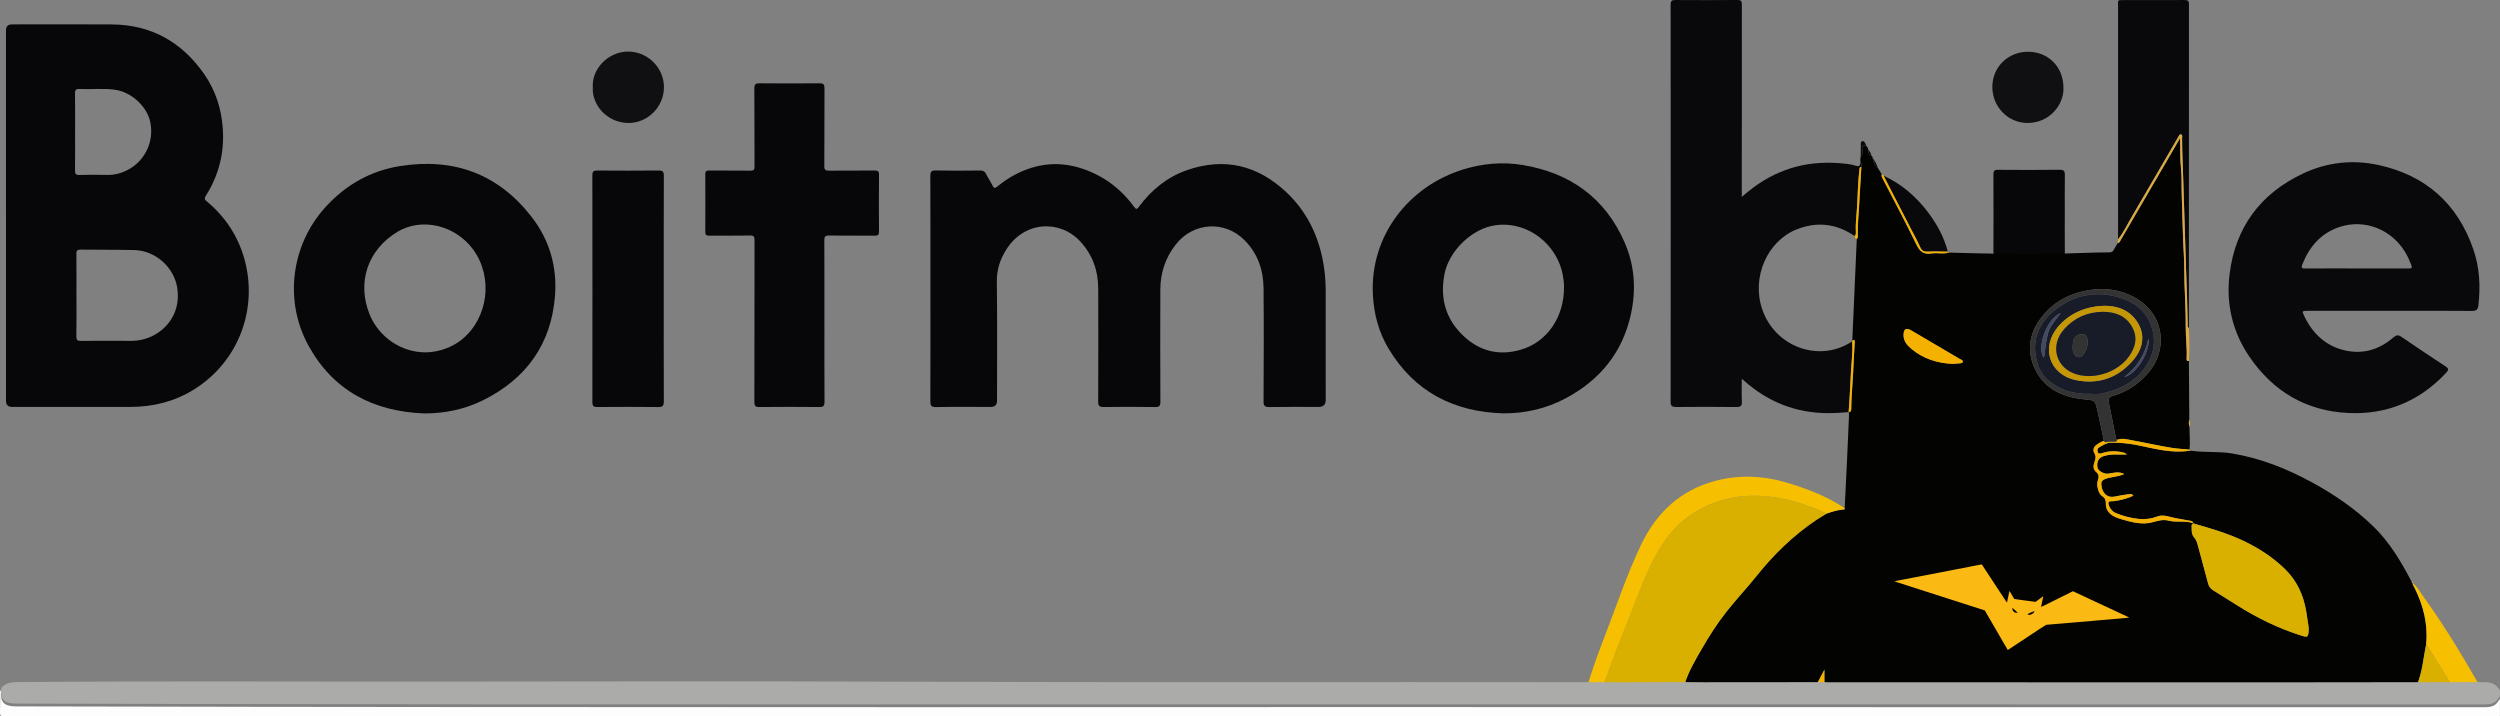 <svg xmlns="http://www.w3.org/2000/svg" id="Calque_1" viewBox="0 0 2720.96 779.74"><rect x="0" y="0" width="2720.96" height="779.74" fill="#808080" stroke="none"/><defs><style>      .cls-1 {        fill: #424a63;      }      .cls-2 {        fill: #09090b;      }      .cls-3 {        fill: #030302;      }      .cls-4 {        fill: #faba13;      }      .cls-5 {        fill: #c59707;      }      .cls-6 {        fill: #f6c000;      }      .cls-7 {        fill: #100f11;      }      .cls-8 {        fill: #181b28;      }      .cls-9 {        fill: #d9af00;      }      .cls-10 {        fill: #070709;      }      .cls-11 {        fill: #f4b100;      }      .cls-12 {        fill: #ababa9;      }      .cls-13 {        fill: #333;      }      .cls-14 {        fill: #dcaa41;      }      .cls-15 {        fill: #fdfdfd;      }    </style></defs><path class="cls-10" d="M2247.27,231.92c0,14.06-.09,28.12.07,42.17.04,3.16-.73,4.14-3.87,4.12-23.32-.14-46.65-.13-69.97,0-3.1.02-3.9-.91-3.89-4.09.12-28.12.13-56.23,0-84.35-.02-3.94,1.18-4.97,4.86-4.95,22.49.16,44.98.23,67.47-.04,4.67-.06,5.49,1.7,5.42,6-.22,13.71-.08,27.42-.08,41.13Z"></path><rect class="cls-3" x="2050.08" y="593.52" width="313.75" height="143.64"></rect><path class="cls-15" d="M1.34,751.65c-1.28,12.44,2.83,17.03,15.49,17.15,9.16.08,18.33.06,27.49.08,635.16,1.49,1270.32.4,1905.48.77,250.6.15,501.21.06,751.81.08,3.99,0,7.94.12,11.81-1.43,3.72-1.49,5.33-4.78,7.48-7.66,0,5.66-.09,11.33.05,16.99.04,1.73-.3,2.35-2.05,2.03-.81-.15-1.66-.03-2.49-.03-903.93,0-1807.87,0-2711.8.09-3.76,0-4.75-.84-4.59-4.6.33-7.82.1-15.66.1-23.49.41,0,.82.01,1.23.02Z"></path><path class="cls-3" d="M2630.5,745.5c-43.99.05-87.98.15-131.97.15-169.13,0-338.26-.02-507.39-.04-1.83,0-3.66-.09-5.49-.13,0-5.09,0-10.18,0-16.63-3.26,6.24-5.96,11.42-8.66,16.6-41.1.04-82.19.08-123.29.1-6.82,0-13.64-.11-20.46-.17,4.18-14,11.6-26.45,18.83-38.96,8.16-14.13,16.91-27.86,27.05-40.73,10.62-13.46,22.39-25.91,33.09-39.29,18.56-23.2,39.72-43.68,64.41-60.36,3.77-2.55,7.76-4.78,11.65-7.15,5.4-1.86,10.85-3.5,16.55-4.21,1.13-.14,2.9.61,2.9-1.63.82-16.59,1.67-33.18,2.45-49.77.8-17.1,1.54-34.2,2.27-51.31.05-1.13-.2-2.27-.32-3.41,0,0-.12.11-.12.11,3.42-.54,2.83-3.54,2.86-5.53.21-12.02,1.35-23.98,1.96-35.97.59-11.52,1.04-23.06,1.85-34.57.16-2.24-.22-3.45-2.62-1.74.05-1.66.09-3.32.16-4.98,1.56-35.34,3.13-70.67,4.69-106.01,1.96-1.33,1.01-3.35.99-5-.11-9.41.76-18.79,1.35-28.14.94-14.92,1.62-29.86,2.62-44.78-.13-1.75.75-3.67-.85-5.17-.44-2.35-.26-4.69.17-7.02,3.44-1.99,1.61-5.28,1.63-7.88.03-3.56,1.26-4.26,4.28-3.18,1.28,1.11,2.1,2.47,2.29,4.18-.31,3.08.47,5.58,3.59,6.86.92.49,1.24,1.3,1.21,2.3.57,4.28,1.92,8.14,5.68,10.73,1.42,2.34,2.84,4.69,4.27,7.03-.82,1.99.36,3.47,1.2,5.1,12.26,23.77,24.84,47.39,36.53,71.43,3.61,7.43,7.76,10.78,16,9.5,6.28-.97,12.78.91,19.08-.92,38.7,1.03,77.41,2.05,116.12,1.3,19.56-.38,39.12-1.48,58.7-1.56,2.25,0,3.76-.72,4.82-2.74,1.31-2.49,2.83-4.86,4.27-7.28,1.92-.28,2.39-1.87,3.23-3.3,16.88-29.05,33.83-58.05,50.75-87.08,4.46-7.64,8.86-15.31,13.86-23.95.55,11.59-.09,21.84,1.01,32.11,1.09,10.2.49,20.54.89,30.82.83,21.01.97,42.06,2.22,63.07.62,10.41.44,20.87.73,31.29.45,16.08,1.51,32.16,1.35,48.27-.11,11.29,1.6,22.54.99,33.85-.09,1.59-.34,3.63,2.46,3.05.15,21.23.29,42.47.44,63.69-.74,2.83-.67,5.65.25,8.44-.14,8.13.88,16.26.04,24.4-6.07-.56-12.19-.82-18.21-1.73-15.03-2.28-29.84-5.83-44.8-8.46-5.08-.89-10.65-2.68-16.02-.34-.76-.49-.95-1.25-1.12-2.1-2.53-12.8-5.02-25.61-7.71-38.38-.83-3.93,0-6.2,4.17-7.37,14.61-4.09,26.88-12.03,37.06-23.25,9.63-10.62,15.25-23.23,15.27-37.39.03-21.98-12.33-39.78-34.62-49.57-13.68-6.01-28.06-7.33-42.83-5.03-21.2,3.31-39.11,12.56-52.31,29.66-12.17,15.77-16.32,33.62-8.8,52.43,9.71,24.28,30.13,34.28,54.69,36.76,11.98,1.21,12.19.42,14.82,11.85,2.56,11.1,4.82,22.28,7.21,33.42-3.16,1.02-5.93,2.7-8.57,4.72-3.28,2.52-3.38,6.19-1.76,8.89,1.96,3.26,1.29,5.77.26,8.79-1.42,4.14-2.31,8.33,1.82,11.65,3.14,2.53,2.81,5.74,1.62,8.98-1.76,4.77.47,14.43,4.71,17.13,3.34,2.12,4.13,4.74,4,8.32-.15,3.89,1.14,7.15,4.03,10.14,3.65,3.77,8.2,5.27,12.88,6.65,11.07,3.25,22.39,6.4,33.83,3.34,5.97-1.6,11.5-3.4,17.66-1.75,8.77,2.34,18.13-.55,26.79,2.93-.65.66-1.87,1.35-1.84,1.98.22,4.57-.71,9.41,2.76,13.35,1.9,2.16,2.98,4.76,3.72,7.54,3.79,14.15,7.68,28.27,11.42,42.44.86,3.24,2.44,5.65,5.34,7.43,8.51,5.2,16.96,10.49,25.36,15.85,22.32,14.26,45.94,25.76,71.24,33.72,6.15,1.93,6.95,1.49,7.53-4.91.18-1.97.01-4-.26-5.97-.7-5.1-1.51-10.19-2.34-15.28-2.98-18.05-10.18-33.91-23.57-46.8-13.1-12.61-28.06-22.32-44.4-30.13-17.66-8.44-36.35-13.84-55.08-19.17-.13-2.48-2.12-2.65-3.85-2.96-5.31-.95-10.63-1.85-15.93-2.89-6.24-1.22-12.82-4.1-18.94-1.78-6.88,2.6-13.5,3.5-20.72,2.72-8.72-.95-17.12-3.14-25.1-6.48-2.92-1.22-5.61-4.1-6.94-7.5-1.16-2.97-1.65-5.44,3.04-5.25,2.28.09,4.62-.42,6.89-.86,5.67-1.09,11.19-2.64,16.42-5.17-1.4-2.1-3.15-1.93-4.79-1.68-5.06.78-10.15,1.45-15.14,2.58-10.5,2.37-14.89-6.54-14.96-13.94-.03-2.64,1.71-4.18,4.41-5.2,6.52-2.46,13.75-2.1,20.52-5.37-5.99-3.02-11.61-1.27-17.2-.38-4.35.7-11.06-2.86-11.79-6.26-1.41-6.59,1.16-11.28,7.03-12.94,4.18-1.18,8.42-1.83,12.78-1.62,1.83.09,3.66.02,5.5.02,1.81,0,3.61,0,6.69,0-1.78-1.22-2.25-1.76-2.83-1.92-8.13-2.14-16.25-2.29-24.3.36-1.89.62-3.83,1.15-4.64-1.1-.66-1.82-.7-3.84,1.57-5.17,4-2.35,7.99-5.05,12.7-5.08,9.56-.06,19.1.7,28.51,2.61,18.81,3.83,37.45,9.22,57.01,6.14l1.07-.06c14.95,2.33,30.17.57,45.13,3.04,30.91,5.1,59.58,16.46,86.89,31.34,24.32,13.25,47.13,28.73,67.09,48.15,17.42,16.95,29.67,37.43,40.85,58.69.22.42.57.77.86,1.15.02.81-.03,1.66,1.07,1.84l-.06-.07c-.07,1.77,1.07,3.08,1.8,4.53,9.8,19.52,15.04,39.98,12.92,61.98-3.12,14.84-3.94,30.2-10.09,44.35ZM2325.52,676.32c.06-.26.13-.52.19-.78-.72-.36-1.42-.76-2.16-1.08-16.86-7.16-33.94-13.85-50.49-21.66-8.24-3.89-15.4-4.32-23.54-.37-6.71,3.26-13.97,5.38-20.99,8.01-2.61.97-3.96.55-2.93-2.6.26-.79.45-1.6.62-2.42.19-.91.94-2.07-.29-2.6-.55-.24-1.51.33-2.22.66-2.24,1.02-4.14,3.7-6.67,2.98-9.62-2.74-21.48,1-28.14-9.82-1.59,1.06-1.46,2.5-1.87,3.71-.46,1.37-.21,3.44-1.74,3.86-1.75.47-2.22-1.68-3.08-2.77-7.71-9.82-15.38-19.68-22.97-29.6-1.64-2.15-3.25-3.3-6.24-2.92-29.24,3.69-58.49,7.22-87.75,10.8-1.47.18-3.02.13-4.33,1.44,1.03.36,1.94.7,2.88,1,30.52,9.53,61.02,19.11,91.57,28.52,3.73,1.15,6.34,3.05,8.46,6.34,6.58,10.22,13.56,20.18,20.09,30.43,2.05,3.21,3.73,3.78,7.16,1.96,11.76-6.26,23.71-12.15,35.53-18.3,2.59-1.34,5.18-1.99,8.1-2.07,30.28-.86,60.55-1.8,90.82-2.72ZM2124.65,396.04c2.76-.18,5.1-.21,7.4-.53,1.55-.21,3.89.09,4.25-1.74.37-1.92-2.03-2.34-3.36-3.12-17.6-10.41-35.25-20.75-52.88-31.1-5.33-3.13-8.04-1.61-8.26,4.69-.23,6.67,3.64,11.33,8.26,15.24,12.95,10.98,28.29,15.7,44.6,16.55Z"></path><path class="cls-10" d="M6.51,234.4c0-67.15,0-134.29,0-201.44q0-6.43,6.63-6.43c36.16,0,72.33-.21,108.49.05,42.96.31,76.3,19.13,100.62,54.07,12.3,17.67,18.71,37.55,20.23,59.14,1.87,26.62-4.33,51.06-18.57,73.47-1.86,2.93-1,4.09,1.18,5.91,20.02,16.78,33.93,37.6,40.95,62.85,14.88,53.52-5.75,111.6-55.53,142.25-21.07,12.97-44.21,18.62-68.83,18.61-42.83,0-85.66,0-128.48,0q-6.66,0-6.67-6.55c0-67.31,0-134.63,0-201.94ZM83.22,321.22c0,14.98.16,29.96-.1,44.94-.07,4.11,1.28,4.9,5.06,4.86,18.14-.18,36.29-.15,54.43-.04,4.88.03,9.6-.6,14.28-1.88,20.7-5.65,40.56-25.69,36.05-55.6-3.35-22.26-23.4-40.83-46.96-41.35-19.46-.44-38.94-.21-58.41-.48-3.64-.05-4.45,1.24-4.42,4.61.15,14.98.07,29.96.07,44.94ZM81.72,143.92c0,13.82.13,27.64-.08,41.45-.06,3.79.76,5.2,4.87,5.07,9.81-.32,19.65-.3,29.47-.04,8.93.24,17.09-2.07,24.74-6.42,16.69-9.5,27.62-29.81,22.67-51.92-3.6-16.08-20.13-31.81-38.04-34.37-12.75-1.83-25.6-.24-38.38-.87-4.09-.2-5.43.9-5.35,5.16.27,13.98.1,27.97.1,41.95Z"></path><path class="cls-10" d="M1012.65,314.11c0-40.82.07-81.63-.1-122.45-.02-4.65.91-6.25,5.94-6.13,15.99.36,31.99.24,47.98.05,3.49-.04,5.49,1.02,7.01,4.17,2,4.17,4.75,7.99,6.73,12.17,1.56,3.27,2.9,3.07,5.42,1,11.14-9.17,23.54-16.19,37.36-20.39,25.28-7.68,49.33-3.52,72.31,8.43,15.75,8.2,28.58,19.94,39.08,34.18,2.07,2.8,2.92,3.03,5.09.08,13.52-18.35,30.56-32.37,52.23-39.96,41.07-14.4,77.44-5.28,108.54,24.13,25.55,24.16,38.2,54.89,41.79,89.64,1.24,11.98.79,23.95.83,35.92.11,33.49.04,66.97.04,100.46q0,7.49-7.73,7.49c-17.83,0-35.66-.19-53.48.12-5.01.09-6.47-1.12-6.45-6.3.22-40.98.38-81.97.01-122.95-.18-19.91-6.36-37.92-20.74-52.38-21.69-21.8-55.85-19.53-74.86,4.76-11.28,14.42-16.69,30.87-16.75,49.01-.15,40.65-.11,81.3.05,121.95.02,4.49-1.03,5.98-5.78,5.9-18.66-.29-37.32-.26-55.98-.02-4.66.06-5.95-1.38-5.93-5.99.16-40.98.19-81.96.05-122.95-.07-19.5-6.17-36.84-19.61-51.32-22.42-24.15-61.05-22.02-80.45,8.85-6.62,10.54-10.45,21.7-10.29,34.67.53,43.31.2,86.63.2,129.94q0,6.7-6.9,6.7c-19.83,0-39.66-.22-59.48.15-5.37.1-6.23-1.68-6.21-6.49.18-40.82.1-81.63.1-122.45Z"></path><path class="cls-2" d="M2025.02,176.79c1.6,1.51.72,3.42.85,5.17-1.64-.48-1.81.41-1.99,1.79-1.82,14.2-1.87,28.52-2.77,42.77-.56,8.85-1.82,17.72-1.23,26.64.09,1.34-.31,2.57-1.05,3.69-.86-.48-1.75-.91-2.58-1.44-19.3-12.36-39.57-14.16-60.85-5.73-31.36,12.43-49.3,51.33-37.57,86.54,13.81,41.49,62.53,59.12,98.02,35.31.8,10.44-.57,20.84-1.18,31.2-.9,15.3-1.44,30.64-2.67,45.93,0,0,.12-.11.12-.11-7.59.66-15.18,1.14-22.81,1.11-34.95-.14-65.2-12.28-91.22-35.38-.47-.41-.96-.79-2.36-1.92,0,8.74-.28,16.63.1,24.49.23,4.77-1.15,6.22-6.05,6.16-21.82-.27-43.64-.22-65.46-.03-4.44.04-6.04-1-6.03-5.8.13-144.07.12-288.14,0-432.21,0-4.18,1.4-4.96,5.14-4.94,22.49.13,44.98.18,67.46-.03,4.07-.04,4.93,1.2,4.93,5.05-.11,67.45-.08,134.91-.08,202.36,0,1.97,0,3.94,0,6.84,2.74-2.27,4.81-4.01,6.91-5.72,28.76-23.46,61.62-33.79,98.66-30.97,6.49.49,12.96.98,19.15,3.02,3.93,1.29,3.88-1.53,4.56-3.79Z"></path><path class="cls-2" d="M2601.32,338.28c-29.82,0-59.64,0-89.46,0-6.48,0-6.62.25-3.71,6.24,8.97,18.45,22.81,31.59,42.89,36.59,20.07,5,38.19-.35,53.77-13.74,3.25-2.79,5.32-3.21,8.91-.74,15.88,10.91,31.9,21.61,48.02,32.17,3.5,2.29,3.54,3.82.78,6.78-28.97,30.99-64.7,46-106.97,43.91-45.71-2.27-81.38-23.43-107.12-60.96-18.49-26.97-25.73-57.45-21.85-89.63,6.18-51.26,33.44-88.2,80.27-110.17,26.14-12.26,53.98-15.21,81.86-9.13,51.13,11.15,85.95,41.79,103.2,91.63,6.88,19.88,7.93,40.29,5.55,61.04-.54,4.68-2.26,6.19-7.18,6.14-29.65-.27-59.31-.13-88.96-.13ZM2564.58,292.17c18.99,0,37.99-.05,56.98.05,3.21.02,4.12-.52,2.8-3.92-1.81-4.65-3.81-9.17-6.36-13.45-15.06-25.36-44.51-36.84-71.64-27.82-20.22,6.72-32.7,21.18-40.44,40.5-1.63,4.06-.81,4.73,3.18,4.7,18.49-.14,36.99-.06,55.48-.06Z"></path><path class="cls-10" d="M1635.88,449.89c-53.94-1.69-96.61-23.6-124.75-70.71-10.63-17.8-15.8-37.48-16.89-58.27-3.37-64.47,39.21-118.25,98.16-136.45,21.09-6.51,42.83-8.49,64.61-4.9,51.67,8.5,89.83,35.58,111.13,84.1,11.08,25.23,12.77,51.8,6.85,78.65-9.16,41.56-33.8,71.45-70.92,91.2-21.15,11.25-44.02,16.57-68.21,16.39ZM1702.25,312.85c.13-4.1-.47-9-1.4-13.95-5.89-31.45-36.36-58.19-72.27-53.9-26.35,3.15-51.49,28.14-56.38,53.04-5.22,26.59,1.22,49.85,21.54,68.43,17.61,16.1,38.24,20.8,61.08,14.27,29.75-8.5,47.49-36.35,47.43-67.88Z"></path><path class="cls-10" d="M461.1,449.96c-54.85-2.35-98.37-24.69-125.38-73.86-26.89-48.96-18.82-109.94,18.85-151.07,21.92-23.94,48.82-39.22,80.98-44.3,58.35-9.21,106.75,8.47,143.16,55.46,19.37,24.99,27.77,54.27,25.35,85.64-4.05,52.62-31.13,90.31-78.16,113.7-20.28,10.09-41.96,14.56-64.8,14.44ZM463.38,383.49c14.13-.15,28.9-5.44,39.55-14.18,28.53-23.43,34.03-67.51,12.17-97.57-19.36-26.63-56.09-35.55-82.84-19.26-32.33,19.68-43.77,55-30.17,89.24,10.04,25.29,35.04,42.04,61.3,41.77Z"></path><path class="cls-10" d="M897.29,349.36c0,29.31-.08,58.63.09,87.94.02,4.3-1.07,5.75-5.57,5.7-21.82-.22-43.64-.21-65.46,0-4.18.04-5.31-1.18-5.3-5.32.13-58.63.04-117.25.18-175.88.01-4.22-.75-5.61-5.32-5.5-14.65.35-29.32.04-43.97.2-3.26.04-4.34-.9-4.32-4.2.12-20.82.11-41.64,0-62.46-.02-3.17.86-4.3,4.22-4.26,14.99.18,29.98-.04,44.97.16,3.56.05,4.41-1.02,4.39-4.46-.14-28.31.05-56.63-.2-84.94-.04-4.81,1.47-5.73,5.89-5.69,21.65.21,43.31.22,64.96,0,4.5-.05,5.55,1.36,5.52,5.67-.18,28.15,0,56.29-.2,84.44-.03,4.1,1.28,5.02,5.09,4.98,16.49-.17,32.98.02,49.47-.15,3.51-.04,5.02.6,4.98,4.56-.18,20.65-.16,41.3-.02,61.96.03,3.6-1.23,4.43-4.62,4.4-16.66-.16-33.32.05-49.97-.16-4.01-.05-4.94,1.22-4.92,5.08.16,29.31.09,58.63.09,87.94Z"></path><path class="cls-9" d="M1988.27,558.88c-3.89,2.38-7.88,4.61-11.65,7.15-24.69,16.68-45.85,37.16-64.41,60.36-10.7,13.38-22.47,25.83-33.09,39.29-10.15,12.87-18.9,26.59-27.05,40.73-7.23,12.52-14.65,24.96-18.83,38.96-23.74.08-47.49.19-71.23.22-11.45.02-22.91-.11-34.36-.17.19-.3.38-.59.57-.88,3,.03,6,.09,8.99.09,8.6.01,8.51-.03,11.45-8.36,3.09-8.75,6.24-17.49,9.59-26.14,7.5-19.35,15.15-38.63,22.72-57.95,8.79-22.42,17.64-44.8,31.7-64.65,14.77-20.85,34.91-34.52,58.8-42.33,17.64-5.77,36-6.68,54.59-4.69,21.93,2.34,42.29,9.47,62.2,18.36Z"></path><path class="cls-10" d="M722.41,314.78c0,40.64-.07,81.27.09,121.91.02,4.6-.96,6.39-6,6.33-22.15-.27-44.31-.22-66.46-.02-4.29.04-5.31-1.4-5.31-5.44.09-82.27.1-164.54-.02-246.81,0-4.34,1.5-5.19,5.47-5.16,22.15.17,44.31.21,66.46-.02,4.58-.05,5.88,1.22,5.87,5.82-.17,41.13-.1,82.27-.1,123.4Z"></path><path class="cls-2" d="M2305.25,260.55c0-84.62,0-169.25.01-253.87,0-6.87-1.21-6.57,6.8-6.58,21.83-.02,43.65.06,65.48-.07,3.56-.02,4.89.79,4.89,4.69-.1,116.77-.08,233.55-.08,350.32,0,.66-.08,1.33-.12,1.99-1.5-.81-1.12-2.25-1.17-3.54-.38-10.59-.35-21.18-.78-31.78-.86-21.35-1.44-42.72-2.13-64.09-.67-20.7-1.39-41.41-1.95-62.11-.4-14.91-1.26-29.83-1.24-44.75,0-1.57.81-3.9-1.09-4.46-1.72-.5-2.41,1.62-3.24,3.05-16.79,28.91-33.56,57.82-50.48,86.66-4.84,8.25-8.81,17.05-14.9,24.55Z"></path><path class="cls-6" d="M1988.27,558.88c-19.91-8.89-40.27-16.02-62.2-18.36-18.6-1.98-36.95-1.07-54.59,4.69-23.89,7.81-44.03,21.48-58.8,42.33-14.06,19.85-22.91,42.23-31.7,64.65-7.57,19.32-15.22,38.6-22.72,57.95-3.35,8.65-6.5,17.39-9.59,26.14-2.94,8.33-2.85,8.37-11.45,8.36-3,0-6-.06-8.99-.09,5.65-18.65,12.45-36.89,19.46-55.04,12.47-32.29,23.42-65.17,38.38-96.49,16.8-35.17,42.91-59.5,80.9-69.66,27.06-7.24,54.12-5.43,80.8,2.84,21.07,6.53,41.47,14.55,59.95,26.85,0,2.24-1.76,1.49-2.9,1.63-5.7.71-11.15,2.35-16.55,4.21Z"></path><path class="cls-7" d="M2245.82,95.33c.83,18.05-14.54,38.3-38.78,38.5-21.46.18-38.69-17.56-38.62-39.31.07-21.55,17.08-38.25,38.92-38.2,22.09.05,38.5,16.69,38.47,39.01Z"></path><path class="cls-7" d="M645.21,94.99c-1.4-19.28,16.1-38.72,38.2-38.86,21.33-.14,39.42,17.47,39.23,39.18-.19,21.15-17.93,38.86-39.04,38.53-23.44-.37-39.64-20.18-38.39-38.85Z"></path><path class="cls-6" d="M2640.6,701.15c2.13-22-3.12-42.46-12.92-61.98-.73-1.45-1.87-2.76-1.8-4.53,4.91,3.62,7.61,9.04,11.06,13.81,22.46,31.04,42.26,63.76,61.33,96.96-10.11.03-20.22.07-30.33.1-2.19-3.69-4.32-7.42-6.58-11.06-6.89-11.11-13.83-22.19-20.75-33.29Z"></path><path class="cls-2" d="M2050.08,191.26c20.1,9.24,36.19,23.38,49.24,41,9.34,12.6,16.71,26.29,20.63,41.64-7.3-.05-14.62-.4-21.9-.04-4.19.21-6.43-1.01-8.16-4.9-2.97-6.67-6.56-13.07-9.9-19.58-9.97-19.38-19.94-38.75-29.91-58.12Z"></path><path class="cls-11" d="M2304.06,478.79c5.37-2.34,10.94-.56,16.02.34,14.96,2.64,29.77,6.18,44.8,8.46,6.02.91,12.14,1.17,18.21,1.73,0,0-.06-.11-.06-.11-.02.45-.04.9-.05,1.35-19.55,3.08-38.2-2.31-57.01-6.14-9.41-1.91-18.95-2.67-28.51-2.61-4.71.03-8.7,2.73-12.7,5.08-2.26,1.33-2.22,3.35-1.57,5.17.81,2.25,2.75,1.72,4.64,1.1,8.05-2.65,16.17-2.51,24.3-.36.58.15,1.05.69,2.83,1.92-3.07,0-4.88,0-6.69,0-1.83,0-3.67.07-5.5-.02-4.36-.21-8.6.44-12.78,1.62-5.87,1.66-8.44,6.35-7.03,12.94.73,3.4,7.44,6.95,11.79,6.26,5.59-.9,11.21-2.65,17.2.38-6.77,3.27-14,2.91-20.52,5.37-2.7,1.02-4.44,2.56-4.41,5.2.07,7.4,4.46,16.31,14.96,13.94,4.99-1.13,10.08-1.8,15.14-2.58,1.64-.25,3.39-.41,4.79,1.68-5.23,2.53-10.76,4.08-16.42,5.17-2.27.44-4.61.95-6.89.86-4.69-.19-4.2,2.28-3.04,5.25,1.33,3.4,4.02,6.27,6.94,7.5,7.98,3.35,16.38,5.54,25.1,6.48,7.22.78,13.83-.12,20.72-2.72,6.12-2.31,12.7.56,18.94,1.78,5.3,1.04,10.61,1.94,15.93,2.89,1.73.31,3.72.48,3.85,2.96l.11-.07c-8.66-3.47-18.02-.58-26.8-2.92-6.16-1.64-11.69.15-17.66,1.75-11.44,3.06-22.77-.09-33.83-3.34-4.68-1.38-9.23-2.88-12.88-6.65-2.89-2.98-4.18-6.25-4.03-10.14.14-3.58-.66-6.2-4-8.32-4.25-2.7-6.47-12.36-4.71-17.13,1.19-3.24,1.52-6.45-1.62-8.98-4.12-3.33-3.23-7.51-1.82-11.65,1.03-3.02,1.7-5.53-.26-8.79-1.62-2.7-1.52-6.37,1.76-8.89,2.64-2.03,5.4-3.71,8.57-4.72.56.57,1.34,1.73,1.66,1.61,3.69-1.31,7.5-.48,11.23-.83,1.08-.1,1.12-1.02,1.27-1.82Z"></path><path class="cls-14" d="M2305.25,260.55c6.09-7.5,10.06-16.3,14.9-24.55,16.92-28.83,33.69-57.75,50.48-86.66.83-1.42,1.52-3.55,3.24-3.05,1.91.56,1.1,2.89,1.09,4.46-.01,14.93.84,29.84,1.24,44.75.56,20.7,1.28,41.41,1.95,62.11.69,21.36,1.27,42.74,2.13,64.09.43,10.6.4,21.19.78,31.78.05,1.29-.34,2.72,1.17,3.54.91,11.92.85,23.83.14,35.75-2.8.58-2.54-1.46-2.46-3.05.6-11.32-1.11-22.56-.99-33.85.16-16.11-.89-32.19-1.35-48.27-.29-10.42-.11-20.88-.73-31.29-1.25-21.01-1.39-42.06-2.22-63.07-.4-10.28.2-20.62-.89-30.82-1.1-10.27-.45-20.52-1.01-32.11-5,8.64-9.41,16.31-13.86,23.95-16.92,29.02-33.87,58.03-50.75,87.08-.84,1.44-1.3,3.02-3.23,3.3.12-1.37.24-2.74.37-4.11Z"></path><path class="cls-11" d="M2050.08,191.26c9.97,19.37,19.95,38.74,29.91,58.12,3.35,6.51,6.93,12.91,9.9,19.58,1.73,3.88,3.97,5.11,8.16,4.9,7.28-.36,14.6-.01,21.9.04.34.35.68.7,1.02,1.05-6.3,1.82-12.8-.06-19.08.92-8.24,1.28-12.39-2.07-16-9.5-11.7-24.04-24.27-47.66-36.53-71.43-.84-1.63-2.02-3.11-1.2-5.1.95.06,1.7.4,1.93,1.43Z"></path><path class="cls-2" d="M2031.1,158.72c-3.02-1.08-4.26-.38-4.28,3.18-.02,2.6,1.81,5.89-1.63,7.88.03-3.93,0-7.87.11-11.8.04-1.55-.5-3.71,1.49-4.26,2.28-.62,2.85,1.7,3.76,3.16.33.53.38,1.22.55,1.84Z"></path><path class="cls-14" d="M2383.05,464.92c-.92-2.79-.99-5.61-.25-8.44,1.09,2.79,1.09,5.61.25,8.44Z"></path><path class="cls-2" d="M2043.88,182.79c-3.76-2.59-5.12-6.45-5.68-10.73,2.46,3.28,4.39,6.83,5.68,10.73Z"></path><path class="cls-2" d="M2036.99,169.76c-3.12-1.28-3.9-3.78-3.59-6.86,1.8,1.97,2.95,4.28,3.59,6.86Z"></path><path class="cls-6" d="M2625.94,634.7c-1.11-.18-1.06-1.03-1.07-1.84.91.29,1.35.86,1.07,1.84Z"></path><path class="cls-14" d="M2382.98,490.56c.02-.45.04-.9.05-1.35.88,0,.93.66,1.02,1.29l-1.07.06Z"></path><path class="cls-9" d="M2640.6,701.15c6.92,11.09,13.86,22.17,20.75,33.29,2.26,3.65,4.39,7.37,6.58,11.06-12.48,0-24.95,0-37.43,0,6.16-14.15,6.98-29.51,10.09-44.35Z"></path><path class="cls-11" d="M1976.99,745.45c2.7-5.18,5.4-10.36,8.66-16.6,0,6.44,0,11.54,0,16.63-2.89,0-5.77-.02-8.66-.02Z"></path><path class="cls-9" d="M2387.05,569.67c18.73,5.33,37.42,10.73,55.08,19.17,16.34,7.81,31.3,17.52,44.4,30.13,13.39,12.88,20.6,28.75,23.57,46.8.84,5.08,1.64,10.17,2.34,15.28.27,1.97.44,4,.26,5.97-.58,6.39-1.38,6.84-7.53,4.91-25.3-7.96-48.92-19.46-71.24-33.72-8.4-5.37-16.86-10.66-25.36-15.85-2.9-1.77-4.49-4.19-5.34-7.43-3.74-14.16-7.64-28.28-11.42-42.44-.75-2.78-1.83-5.39-3.72-7.54-3.47-3.95-2.54-8.78-2.76-13.35-.03-.63,1.19-1.32,1.84-1.98,0,0-.11.07-.11.07Z"></path><path class="cls-13" d="M2304.06,478.79c-.16.8-.19,1.72-1.27,1.82-3.73.35-7.54-.48-11.23.83-.32.11-1.1-1.05-1.66-1.61-2.39-11.14-4.65-22.32-7.21-33.43-2.64-11.43-2.84-10.64-14.82-11.85-24.57-2.49-44.98-12.48-54.69-36.76-7.53-18.81-3.37-36.66,8.8-52.43,13.2-17.1,31.11-26.35,52.31-29.66,14.78-2.31,29.16-.98,42.83,5.03,22.29,9.79,34.65,27.6,34.62,49.57-.02,14.15-5.64,26.77-15.27,37.39-10.18,11.22-22.45,19.16-37.06,23.25-4.17,1.17-5,3.44-4.17,7.37,2.69,12.77,5.17,25.58,7.71,38.38.17.85.36,1.61,1.12,2.1ZM2274.93,428.63c3.83,0,7.79.63,11.47-.11,18.18-3.64,34.39-11.05,46.23-26.02,10.69-13.51,14.35-28.63,9.52-45.33-5.59-19.33-20.36-29.43-38.37-34.2-22.95-6.07-45.02-2.05-64.32,12.17-18.1,13.34-27.89,30.92-23.47,54.21,1.9,10,6.13,18.95,14.27,25.48,13.04,10.45,28.21,14.29,44.66,13.78Z"></path><path class="cls-11" d="M2124.65,396.04c-16.31-.85-31.65-5.57-44.6-16.55-4.62-3.92-8.49-8.58-8.26-15.24.22-6.3,2.93-7.82,8.26-4.69,17.64,10.35,35.28,20.69,52.88,31.1,1.33.79,3.73,1.2,3.36,3.12-.35,1.83-2.7,1.53-4.25,1.74-2.3.32-4.64.35-7.4.53Z"></path><path class="cls-11" d="M2015.86,371.55l-.1-.4s.31-.28.31-.27c2.39-1.71,2.78-.51,2.62,1.74-.81,11.51-1.26,23.05-1.85,34.57-.62,11.99-1.75,23.95-1.96,35.97-.03,1.99.56,4.99-2.86,5.53,1.23-15.29,1.77-30.62,2.67-45.93.61-10.36,1.98-20.76,1.18-31.2Z"></path><path class="cls-11" d="M2020.92,259.88c-2.12-.02-2.06-1.55-2.08-3.02.74-1.12,1.13-2.35,1.05-3.69-.58-8.92.67-17.79,1.23-26.64.91-14.26.95-28.58,2.77-42.77.18-1.38.35-2.26,1.99-1.79-1,14.92-1.68,29.86-2.62,44.78-.59,9.35-1.45,18.73-1.35,28.14.02,1.66.97,3.67-.99,5Z"></path><path class="cls-8" d="M2274.93,428.63c-16.45.51-31.62-3.33-44.66-13.78-8.14-6.53-12.37-15.48-14.27-25.48-4.42-23.29,5.36-40.88,23.47-54.21,19.3-14.22,41.37-18.25,64.32-12.17,18,4.76,32.78,14.87,38.37,34.2,4.83,16.7,1.16,31.82-9.52,45.33-11.84,14.97-28.05,22.38-46.23,26.02-3.68.74-7.64.11-11.47.11ZM2291.87,332.84c-20.98.05-38.88,8.04-51.17,21.91-20.1,22.68-10.61,53.08,19,59.03,24.86,4.99,46.14-2.83,62.4-22.23,12.84-15.31,12.6-32.6-.16-46.56-8.49-9.29-20.04-11.89-30.08-12.13ZM2242.75,340.73c-16.82,7.74-25.97,39.4-18.17,48.67,1.53-8.78,1.99-17.51,4.22-26.01,2.37-9.04,8.91-15.29,13.95-22.66ZM2311.96,410.5c15.41-4.48,28.62-30.34,26.37-42.27-3.5,17.66-12.49,31.44-26.37,42.27Z"></path><path class="cls-5" d="M2291.87,332.84c10.04.24,21.59,2.84,30.08,12.13,12.76,13.96,12.99,31.25.16,46.56-16.26,19.4-37.55,27.22-62.4,22.23-29.61-5.94-39.1-36.35-19-59.03,12.29-13.86,30.19-21.86,51.17-21.91ZM2288.59,339.35c-17,.29-30.62,6.48-41.67,18.53-16.75,18.27-9.26,43.88,14.68,49.97,19.61,4.99,43.32-3.22,55.21-19.51,7.21-9.87,10.21-20.57,3.9-32.17-7.08-13.02-19.01-16.7-32.12-16.82Z"></path><path class="cls-1" d="M2242.75,340.73c-5.03,7.37-11.57,13.62-13.95,22.66-2.23,8.5-2.69,17.23-4.22,26.01-7.8-9.27,1.35-40.93,18.17-48.67Z"></path><path class="cls-1" d="M2311.96,410.5c13.89-10.83,22.87-24.6,26.37-42.27,2.24,11.92-10.97,37.79-26.37,42.27Z"></path><path class="cls-8" d="M2288.59,339.35c13.1.12,25.03,3.8,32.12,16.82,6.31,11.61,3.31,22.3-3.9,32.17-11.89,16.28-35.6,24.5-55.21,19.51-23.94-6.09-31.43-31.7-14.68-49.97,11.05-12.06,24.68-18.24,41.67-18.53ZM2255.96,377.21c0,1.33-.16,2.68.03,3.98.48,3.31,2.12,5.89,5.33,7.15,3.56,1.4,5.28-1.45,6.86-3.58,3.17-4.27,4.14-9.26,3.79-14.58-.35-5.28-3.7-7.69-8.74-6.04-5.43,1.78-7.28,5.1-7.27,13.07Z"></path><path class="cls-13" d="M2255.96,377.21c0-7.97,1.84-11.29,7.27-13.07,5.04-1.66,8.38.75,8.74,6.04.35,5.32-.62,10.31-3.79,14.58-1.57,2.13-3.3,4.98-6.86,3.58-3.21-1.26-4.85-3.84-5.33-7.15-.19-1.3-.03-2.65-.03-3.98Z"></path><path class="cls-4" d="M2145.14,616.54c-6.19,1.2-12.93,2.52-14.98,2.91-2.05.41-6.04,1.16-8.86,1.71-2.83.55-7.06,1.37-9.43,1.82-2.36.45-9.38,1.81-15.62,3.01s-13.25,2.55-15.62,3.01c-2.36.45-6.09,1.18-8.3,1.6s-5.37,1.04-7.03,1.35c-1.66.32-3.14.62-3.26.67-.17.07.9.47,3.17,1.2,1.88.61,8.69,2.82,15.12,4.89,27.66,8.95,32.93,10.65,55.71,17.88,13.19,4.19,24.05,7.68,24.14,7.76.13.12,9.06,15.47,12.46,21.43.71,1.24.43.75,6.93,12,3.08,5.32,5.65,9.67,5.69,9.65.06-.01,4.28-2.8,9.39-6.18,10.63-7.05,13.87-9.2,24.34-16.12,4.46-2.96,7.71-5.03,7.96-5.07.24-.04,2.84-.27,5.79-.51,2.94-.25,5.63-.46,5.98-.51s2.69-.23,5.21-.43,5.69-.46,7.04-.59c1.35-.12,4.77-.4,7.6-.64,9.3-.77,22.13-1.88,24.14-2.08,1.08-.11,2.58-.24,3.31-.3,1.25-.09,5.29-.42,12.88-1.09,13.47-1.17,18.19-1.6,18.37-1.67.24-.1-1.24-.83-8.54-4.23-5.18-2.41-27.89-12.99-33.38-15.55-1.67-.79-5.09-2.38-7.62-3.56-2.53-1.18-6.17-2.87-8.09-3.78l-3.5-1.65-1.5.75c-26.1,13.07-33.18,16.56-33.19,16.34,0-.12.19-1.04.43-2.04.61-2.64,1.79-8.29,1.87-8.99.07-.49.04-.57-.11-.49-.11.07-1.99,1.46-4.18,3.08l-3.99,2.94-1.28-.14c-.7-.08-4.13-.54-7.62-1.02-3.48-.48-8.12-1.1-10.27-1.39-2.17-.29-3.99-.57-4.04-.62-.16-.16-4.73-7.83-4.92-8.28-.11-.23-.24-.34-.31-.27s-.69,2.89-1.37,6.27c-.69,3.38-1.27,6.17-1.31,6.2-.08.08-.38-.35-3.16-4.59-1.4-2.14-3.76-5.72-5.25-7.97-1.47-2.25-4.4-6.69-6.48-9.88-2.1-3.19-4.33-6.6-4.98-7.56-2.3-3.49-6.35-9.69-6.94-10.59-.41-.65-.67-.91-.86-.9-.15,0-5.35,1-11.54,2.21ZM2193.35,664.3c1.51,1.39,2.73,2.57,2.69,2.64-.14.21-2.39-.02-3.06-.3-1.37-.58-2.62-2.28-2.75-3.79-.07-.75.02-1.19.23-1.11.07.03,1.36,1.17,2.88,2.56ZM2214.16,665.57c-.43,1.49-2.2,2.89-4.39,3.48-.96.25-1.2.27-1.73.13-.8-.2-1.35-.55-1.3-.81.04-.21,7.25-3.36,7.45-3.26.04.04.04.25-.03.46Z"></path><path class="cls-12" d="M2698.26,742.39c1.65.06,3.31.25,4.95.16,7.69-.42,13.93,1.89,17.69,9.08v6c-2.15,2.88-3.76,6.17-7.48,7.66-3.86,1.55-7.82,1.43-11.81,1.43-250.6-.02-501.21.07-751.81-.08-635.16-.37-1270.32.72-1905.48-.77-9.16-.02-18.33,0-27.49-.08-12.66-.12-16.77-4.71-15.49-17.15,4.99-5.78,11.62-6.21,18.66-6.27,151.6-1.27,303.2-.35,454.8-.51,171.77-.19,343.55-.52,515.32.11,243.34.9,486.68.18,730.02.52,2.5,0,5-.05,7.5-.07,11.45.06,22.91.19,34.36.17,23.74-.03,47.49-.14,71.23-.22,6.82.06,13.64.18,20.46.17,41.1-.02,82.19-.06,123.29-.1l8.66.02c1.83.05,3.66.13,5.49.13,169.13.02,338.26.05,507.39.04,43.99,0,87.98-.1,131.97-.15,12.48,0,24.95,0,37.43,0,10.11-.03,20.22-.07,30.33-.1Z"></path></svg>